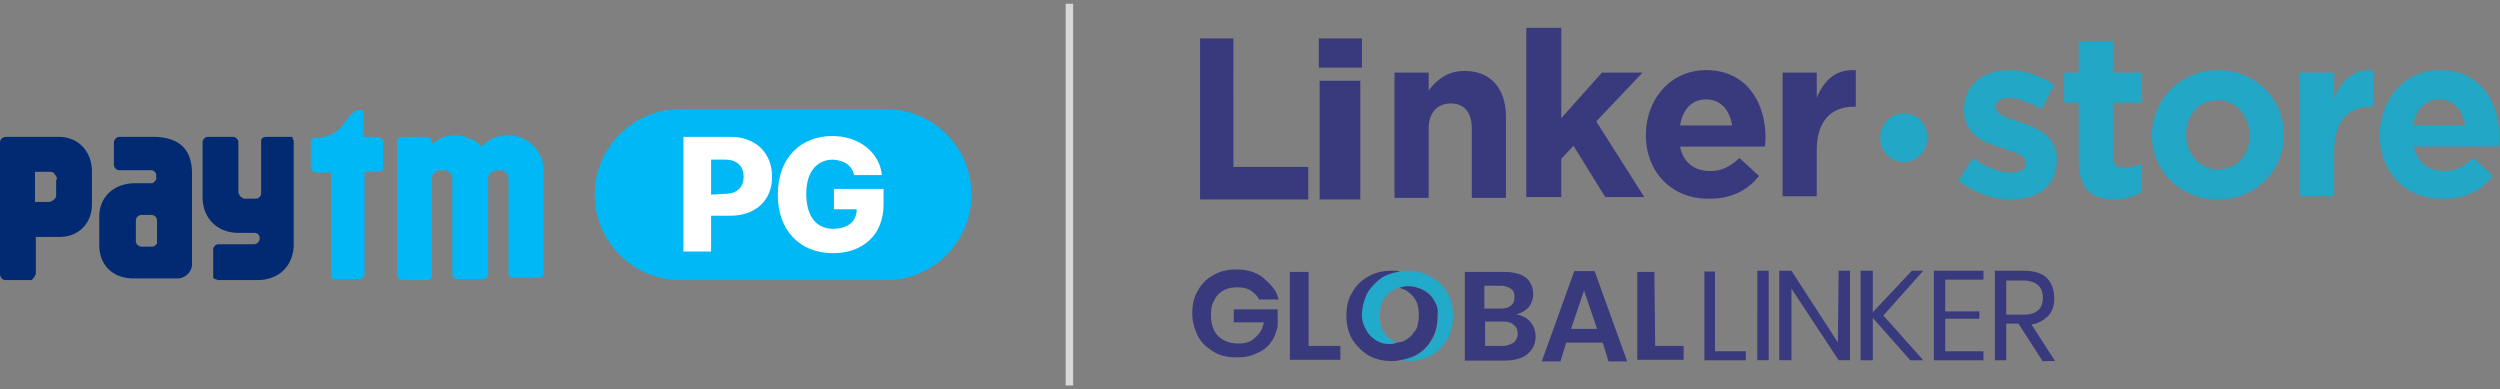<svg width="334" height="52" viewBox="0 0 334 52" xmlns="http://www.w3.org/2000/svg">
    <rect x="0" y="0" width="334" height="52" fill="#808080" stroke="none"/>
    <g fill="none" fill-rule="evenodd">
        <path stroke="#D8D8D8" stroke-linecap="square" d="M142.872 1v50"/>
        <path d="M170.808 40.022h-2.61c-.216-.544-.651-.87-1.086-1.196-.543-.326-1.087-.435-1.848-.435-.652 0-1.304.109-1.848.435-.543.326-.978.761-1.195 1.304-.326.544-.435 1.196-.435 1.957 0 1.196.326 2.174.978 2.826.652.652 1.63.978 2.718.978.87 0 1.63-.217 2.173-.76.653-.544.979-1.088 1.196-2.066h-4.022v-1.739h5.87v2.283c-.217.76-.435 1.521-.87 2.065-.434.652-1.087 1.196-1.956 1.522-.761.434-1.74.543-2.718.543-1.195 0-2.173-.217-3.043-.76-.87-.544-1.63-1.196-2.065-2.066-.435-.87-.761-1.956-.761-3.043 0-1.196.217-2.174.76-3.044a4.74 4.74 0 0 1 2.066-2.065c.87-.544 1.957-.761 3.043-.761 1.414 0 2.61.326 3.587 1.087 1.087.978 1.848 1.74 2.066 2.935M174.83 46.217h4.239v1.848h-6.74V36.326h2.5zM221.134 46.217h3.804v1.848h-6.196V36.326h2.283zM202.22 45.783c.327-.326.544-.653.544-1.196 0-.544-.217-.978-.543-1.196-.326-.326-.87-.434-1.522-.434h-2.283v3.26h2.392c.543 0 .978-.217 1.413-.434zm-3.912-4.566h2.174c.652 0 1.087-.108 1.413-.434.326-.218.434-.653.434-1.087 0-.544-.108-.87-.434-1.087a2.42 2.42 0 0 0-1.413-.435h-2.174v3.043zm6.195 1.848c.435.544.652 1.196.652 1.848 0 .978-.326 1.74-1.086 2.391-.653.544-1.74.87-3.044.87h-5.326V36.326h5.217c1.196 0 2.174.217 2.935.761.652.543.978 1.304.978 2.174 0 .76-.217 1.304-.652 1.848-.435.434-.978.76-1.63.87.978.217 1.522.543 1.956 1.086zM213.37 43.935l-1.74-5.109-1.739 5.109h3.479zm.76 1.848h-4.89l-.762 2.5h-2.5l4.348-12.066h2.717l4.348 12.066h-2.5l-.76-2.5zM229.121 46.932h4.13v1.195h-5.543V36.28h1.413zM234.773 48.127h1.522V36.171h-1.522zM247.165 48.127h-1.522l-6.305-9.565v9.565h-1.63V36.171h1.63l6.196 9.565.109-9.565h1.522zM251.621 42.149l5.326 5.978h-1.739l-5-5.652v5.652h-1.63V36.171h1.63v5.543l5.217-5.543h1.522zM259.882 37.366v4.24h4.565v.978h-4.565v4.348h5.109v1.195h-6.63V36.171h6.63v1.195zM268.034 42.04h2.283c1.739 0 2.608-.76 2.608-2.282s-.978-2.283-2.717-2.283h-2.174v4.565zm4.783 6.087-3.152-4.891h-1.63v4.891h-1.523V36.171h3.913c1.305 0 2.392.326 3.044.978.652.652.978 1.63.978 2.717 0 .979-.217 1.63-.76 2.283-.544.543-1.305 1.087-2.283 1.196l3.152 4.89h-1.74v-.108z" fill="#393A7E"/>
        <path d="M191.078 36.932c-.87-.544-1.957-.761-3.153-.761-.326 0-.652 0-.978.108-.76.11-1.522.326-2.174.653-.978.543-1.63 1.195-2.174 2.173-.543.87-.76 1.957-.76 3.044 0 .76.326 1.413.652 2.065.326.544.76.978 1.304 1.304.217.11.543.218.76.327.327.108.762.108 1.196.108.327 0 .653 0 .979-.108l-.652-.327a3.747 3.747 0 0 1-1.305-1.304c-.326-.543-.435-1.304-.435-2.065 0-.76.11-1.413.435-2.065.326-.544.761-.979 1.305-1.305.326-.108.543-.326.87-.326.325-.108.651-.217 1.086-.217.87 0 1.522.217 2.174.543.652.326 1.087.761 1.413 1.413.326.544.435 1.196.544 1.848v.109c0 1.087-.327 2.283-.761 3.152a6.918 6.918 0 0 1-2.174 2.174c-.652.326-1.413.543-2.174.652.326 0 .652.109.978.109 1.196 0 2.174-.218 3.152-.761.979-.543 1.63-1.196 2.174-2.174s.761-1.956.761-3.152c0-1.196-.217-2.174-.76-3.044-.544-.978-1.305-1.63-2.283-2.173" fill="#21AAC9"/>
        <path d="M191.621 40.192c-.326-.652-.87-1.087-1.413-1.413-.652-.326-1.304-.543-2.174-.543-.326 0-.76.109-1.087.217.326.109.652.218.87.326.543.326.978.761 1.304 1.305.326.543.435 1.304.435 2.065 0 .543-.109 1.087-.218 1.522-.108.217-.108.326-.217.434-.543.761-.76.979-1.304 1.305a1.836 1.836 0 0 1-1.087.326 2.048 2.048 0 0 1-.87.217c-.435 0-.87 0-1.195-.108a5.3 5.3 0 0 1-.761-.327 3.747 3.747 0 0 1-1.305-1.304c-.326-.543-.652-1.304-.652-2.065 0-1.087.326-2.174.761-3.044a6.918 6.918 0 0 1 2.174-2.173c.652-.327 1.413-.544 2.174-.653-.435-.108-.761-.108-1.087-.108-1.196 0-2.174.217-3.152.76-.979.544-1.63 1.196-2.174 2.174-.544.87-.761 1.848-.761 3.044s.217 2.174.76 3.152a6.918 6.918 0 0 0 2.175 2.174c.978.543 1.956.76 3.152.76.326 0 .652 0 .978-.108.761-.109 1.522-.326 2.174-.652.978-.543 1.63-1.196 2.174-2.174.543-.87.76-1.956.76-3.152v-.109c.11-.76-.108-1.304-.434-1.848M160.326 5.13v21.522h14.457v-4.348h-10V5.13zM176.304 26.652h5.435v-15.87h-5.435v15.87zm-.108-17.609h5.76V5.13h-5.76v3.913zM186.304 9.696h4.566v2.391c1.087-1.413 2.5-2.609 4.782-2.609 3.478 0 5.544 2.283 5.544 6.196v10.76h-4.566v-9.238c0-2.174-.978-3.37-2.826-3.37-1.739 0-2.934 1.196-2.934 3.37v9.239h-4.566V9.695zM203.913 3.717h4.674v12.066l5.435-6.087h5.435l-6.196 6.521 6.413 10.11h-5.217l-4.24-6.849-1.63 1.74v5.108h-4.674zM219.891 18.065c0-4.782 3.261-8.695 8.044-8.695 5.435 0 7.935 4.347 7.935 9.021 0 .326 0 .761-.11 1.196h-11.303c.434 2.174 1.956 3.26 4.021 3.26 1.522 0 2.609-.543 3.913-1.738L235 23.5c-1.522 1.957-3.696 3.043-6.63 3.043-4.783.11-8.479-3.37-8.479-8.478zm11.522-1.304c-.326-2.065-1.522-3.478-3.478-3.478-1.957 0-3.152 1.413-3.478 3.478h6.956zM238.152 9.696h4.565v3.37c.979-2.283 2.392-3.805 5.218-3.696v4.89h-.218c-3.043 0-5 1.849-5 5.87v6.087h-4.565V9.696z" fill="#393A7E"/>
        <path d="m261.63 24.152 1.957-3.043c1.74 1.304 3.587 1.956 5.109 1.956 1.304 0 1.956-.543 1.956-1.195v-.218c0-.978-1.63-1.304-3.37-1.956-2.282-.653-4.89-1.74-4.89-5v-.109c0-3.37 2.717-5.217 5.978-5.217 2.065 0 4.239.76 6.087 1.956l-1.74 3.261c-1.63-.978-3.26-1.522-4.347-1.522-1.087 0-1.74.544-1.74 1.196v.109c0 .87 1.522 1.413 3.261 1.956 2.283.761 4.892 1.848 4.892 4.891v.11c0 3.695-2.718 5.325-6.196 5.325-2.283 0-4.783-.87-6.957-2.5M277.717 21.543v-7.826h-1.956V9.696h1.956v-4.24h4.566v4.24h3.804v4.021h-3.804v7.066c0 1.087.434 1.63 1.521 1.63.87 0 1.63-.217 2.283-.543v3.804c-.978.543-2.065.978-3.696.978-2.826-.109-4.674-1.195-4.674-5.109M287.5 18.065c0-4.782 3.804-8.695 8.804-8.695s8.805 3.804 8.805 8.587v.108c0 4.783-3.805 8.587-8.805 8.587s-8.804-3.804-8.804-8.587m13.043 0c0-2.5-1.739-4.674-4.239-4.674-2.608 0-4.239 2.066-4.239 4.566v.108c0 2.392 1.74 4.565 4.24 4.565 2.717 0 4.238-2.065 4.238-4.565M307.283 9.696h4.565v3.37c.978-2.283 2.391-3.805 5.217-3.696v4.89h-.217c-3.044 0-5 1.849-5 5.87v6.087h-4.565V9.696zM317.935 18.065c0-4.782 3.26-8.695 8.043-8.695 5.435 0 7.935 4.347 7.935 9.021 0 .326 0 .761-.109 1.196H322.5c.435 2.174 1.957 3.26 4.022 3.26 1.521 0 2.608-.543 3.913-1.738l2.608 2.391c-1.521 1.957-3.695 3.043-6.63 3.043-4.891.11-8.478-3.37-8.478-8.478zm11.413-1.304c-.326-2.065-1.522-3.478-3.478-3.478-1.957 0-3.153 1.413-3.479 3.478h6.957zM257.5 18.391c0 1.74-1.413 3.261-3.152 3.261-1.74 0-3.152-1.413-3.152-3.26 0-1.74 1.413-3.262 3.152-3.262s3.152 1.413 3.152 3.261" fill="#22A7C6"/>
        <g>
            <path d="M72.391 21.326c-.652-1.956-2.5-3.26-4.565-3.26-1.304 0-2.609.543-3.478 1.521-.435-.435-.978-.87-1.63-1.087-.653-.217-1.196-.435-1.848-.435a4.736 4.736 0 0 0-3.153 1.196v-.326c0-.218-.108-.326-.217-.435-.109-.109-.326-.217-.435-.217h-3.26a.743.743 0 0 0-.762.76v17.61c0 .434.327.76.761.76h3.261c.326 0 .652-.217.652-.652V23.826c0-.326.11-.543.326-.76.218-.218.435-.327.761-.327h.544c.435 0 .87.326.978.652.109.218.109.326.109.544v12.608c0 .435.326.761.76.761h3.262c.434 0 .652-.326.76-.652V23.935c0-.218 0-.435.11-.544a.849.849 0 0 1 .434-.434c.217-.11.435-.218.543-.218h.544c.652 0 1.087.544 1.087 1.196v12.5c0 .108 0 .217.108.326 0 .109.11.217.11.217.108.109.108.109.217.109h3.586a.83.83 0 0 0 .544-.217c.109-.11.109-.11.109-.218 0-.109.108-.217 0-.326v-13.26c0-.653 0-1.196-.218-1.74M50.435 18.283h-1.848v-3.261c0-.109-.109-.109-.109-.218-.108-.108-.108-.108-.217-.108h-.326c-2.065.543-1.63 3.37-5.435 3.695h-.435c-.108 0-.326.109-.435.218-.108.108-.108.326-.108.434v3.261c0 .218.108.326.217.544a.83.83 0 0 0 .544.217h1.956v13.913c0 .109.109.218.109.218.109.108.109.108.217.108h3.37c.217 0 .326-.108.543-.217a.83.83 0 0 0 .218-.544V22.957h1.847c.11 0 .218 0 .327-.11.108 0 .217-.108.217-.108.109-.109.109-.109.109-.217v-3.587c-.109-.326-.326-.652-.761-.652" fill="#00B8F5"/>
            <path d="M38.804 18.283h-3.26A.83.83 0 0 0 35 18.5c-.109.109-.109.326-.109.543v6.74c0 .434-.326.76-.76.76h-1.414c-.108 0-.217 0-.326-.108a.849.849 0 0 1-.434-.435c0-.109-.11-.217-.11-.326v-6.63a.743.743 0 0 0-.76-.761h-3.26a.83.83 0 0 0-.544.217.83.83 0 0 0-.218.543v7.283c0 2.826 1.957 4.783 4.783 4.783h2.174c.435 0 .76.434.652.87 0 .108-.109.325-.217.434-.11.109-.327.217-.435.217h-4.783a.743.743 0 0 0-.76.761v3.587c0 .109.108.218.108.218.109.108.109.108.217.108.109 0 .218.109.326.109h5.327c2.826 0 4.782-1.956 4.782-4.783V18.935a.83.83 0 0 0-.217-.544c.217-.108 0-.108-.218-.108M7.5 24.152v1.957c0 .108 0 .217-.109.326a.234.234 0 0 1-.217.217l-.217.218c-.11 0-.218.108-.327.108H4.674v-4.021h2.065c.109 0 .218 0 .326.108.109 0 .218.109.218.218l.217.217c0 .109.109.217.109.326l-.109.326zm.326-5.87H.761c-.218 0-.326.11-.544.218a.83.83 0 0 0-.217.543v17.61c0 .217.109.325.217.543.11.108.326.217.435.217H4.24c.218-.217.326-.435.435-.543 0-.11.109-.218.109-.327v-4.89h3.152c2.608 0 4.348-1.849 4.348-4.349V22.74c-.11-2.609-1.848-4.456-4.457-4.456zM20.978 31.76v.762c-.108.108-.108.217-.326.326-.109.109-.326.109-.435.109h-1.304c-.217 0-.326-.11-.543-.218a.83.83 0 0 1-.218-.543v-2.718a.83.83 0 0 1 .218-.543.83.83 0 0 1 .543-.218h1.304c.435 0 .761.326.761.761v2.283zm-.543-13.477h-4.457c-.435 0-.652.326-.76.652v3.043c0 .435.325.761.76.761h4.24c.325 0 .652.326.652.652v.435c0 .217-.11.326-.218.435-.109.109-.217.217-.435.217h-2.174c-2.826 0-4.782 1.848-4.782 4.457v3.804c0 2.609 1.739 4.457 4.565 4.457h5.87c.978 0 1.847-.761 1.956-1.74V23.175c0-3.044-1.522-4.891-5.217-4.891z" fill="#012A72"/>
            <path d="M90.87 14.587h27.5c6.304 0 11.413 5.109 11.413 11.413s-5.11 11.413-11.413 11.413h-27.5c-6.305 0-11.413-5.109-11.413-11.413s5.108-11.413 11.413-11.413" fill="#00B8F5"/>
            <path d="M114.13 23.391h3.696c-.326-3.043-3.043-5.217-6.63-5.217-4.13 0-7.283 2.826-7.283 7.826 0 4.783 2.935 7.826 7.391 7.826 3.913 0 6.74-2.391 6.74-6.522V25.24h-6.631v2.718h3.044c0 1.63-1.196 2.608-3.153 2.608-2.282 0-3.587-1.739-3.587-4.674 0-2.934 1.413-4.565 3.587-4.565 1.522.109 2.5.761 2.826 2.065zM95 26v-4.674h1.848c1.63 0 2.5.87 2.5 2.283 0 1.413-.87 2.282-2.5 2.282L95 26zm-3.696 7.609H95v-4.783h2.5c3.478 0 5.652-2.065 5.652-5.217 0-3.152-2.174-5.326-5.543-5.326h-6.305v15.326z" fill="#FFF"/>
        </g>
    </g>
</svg>
